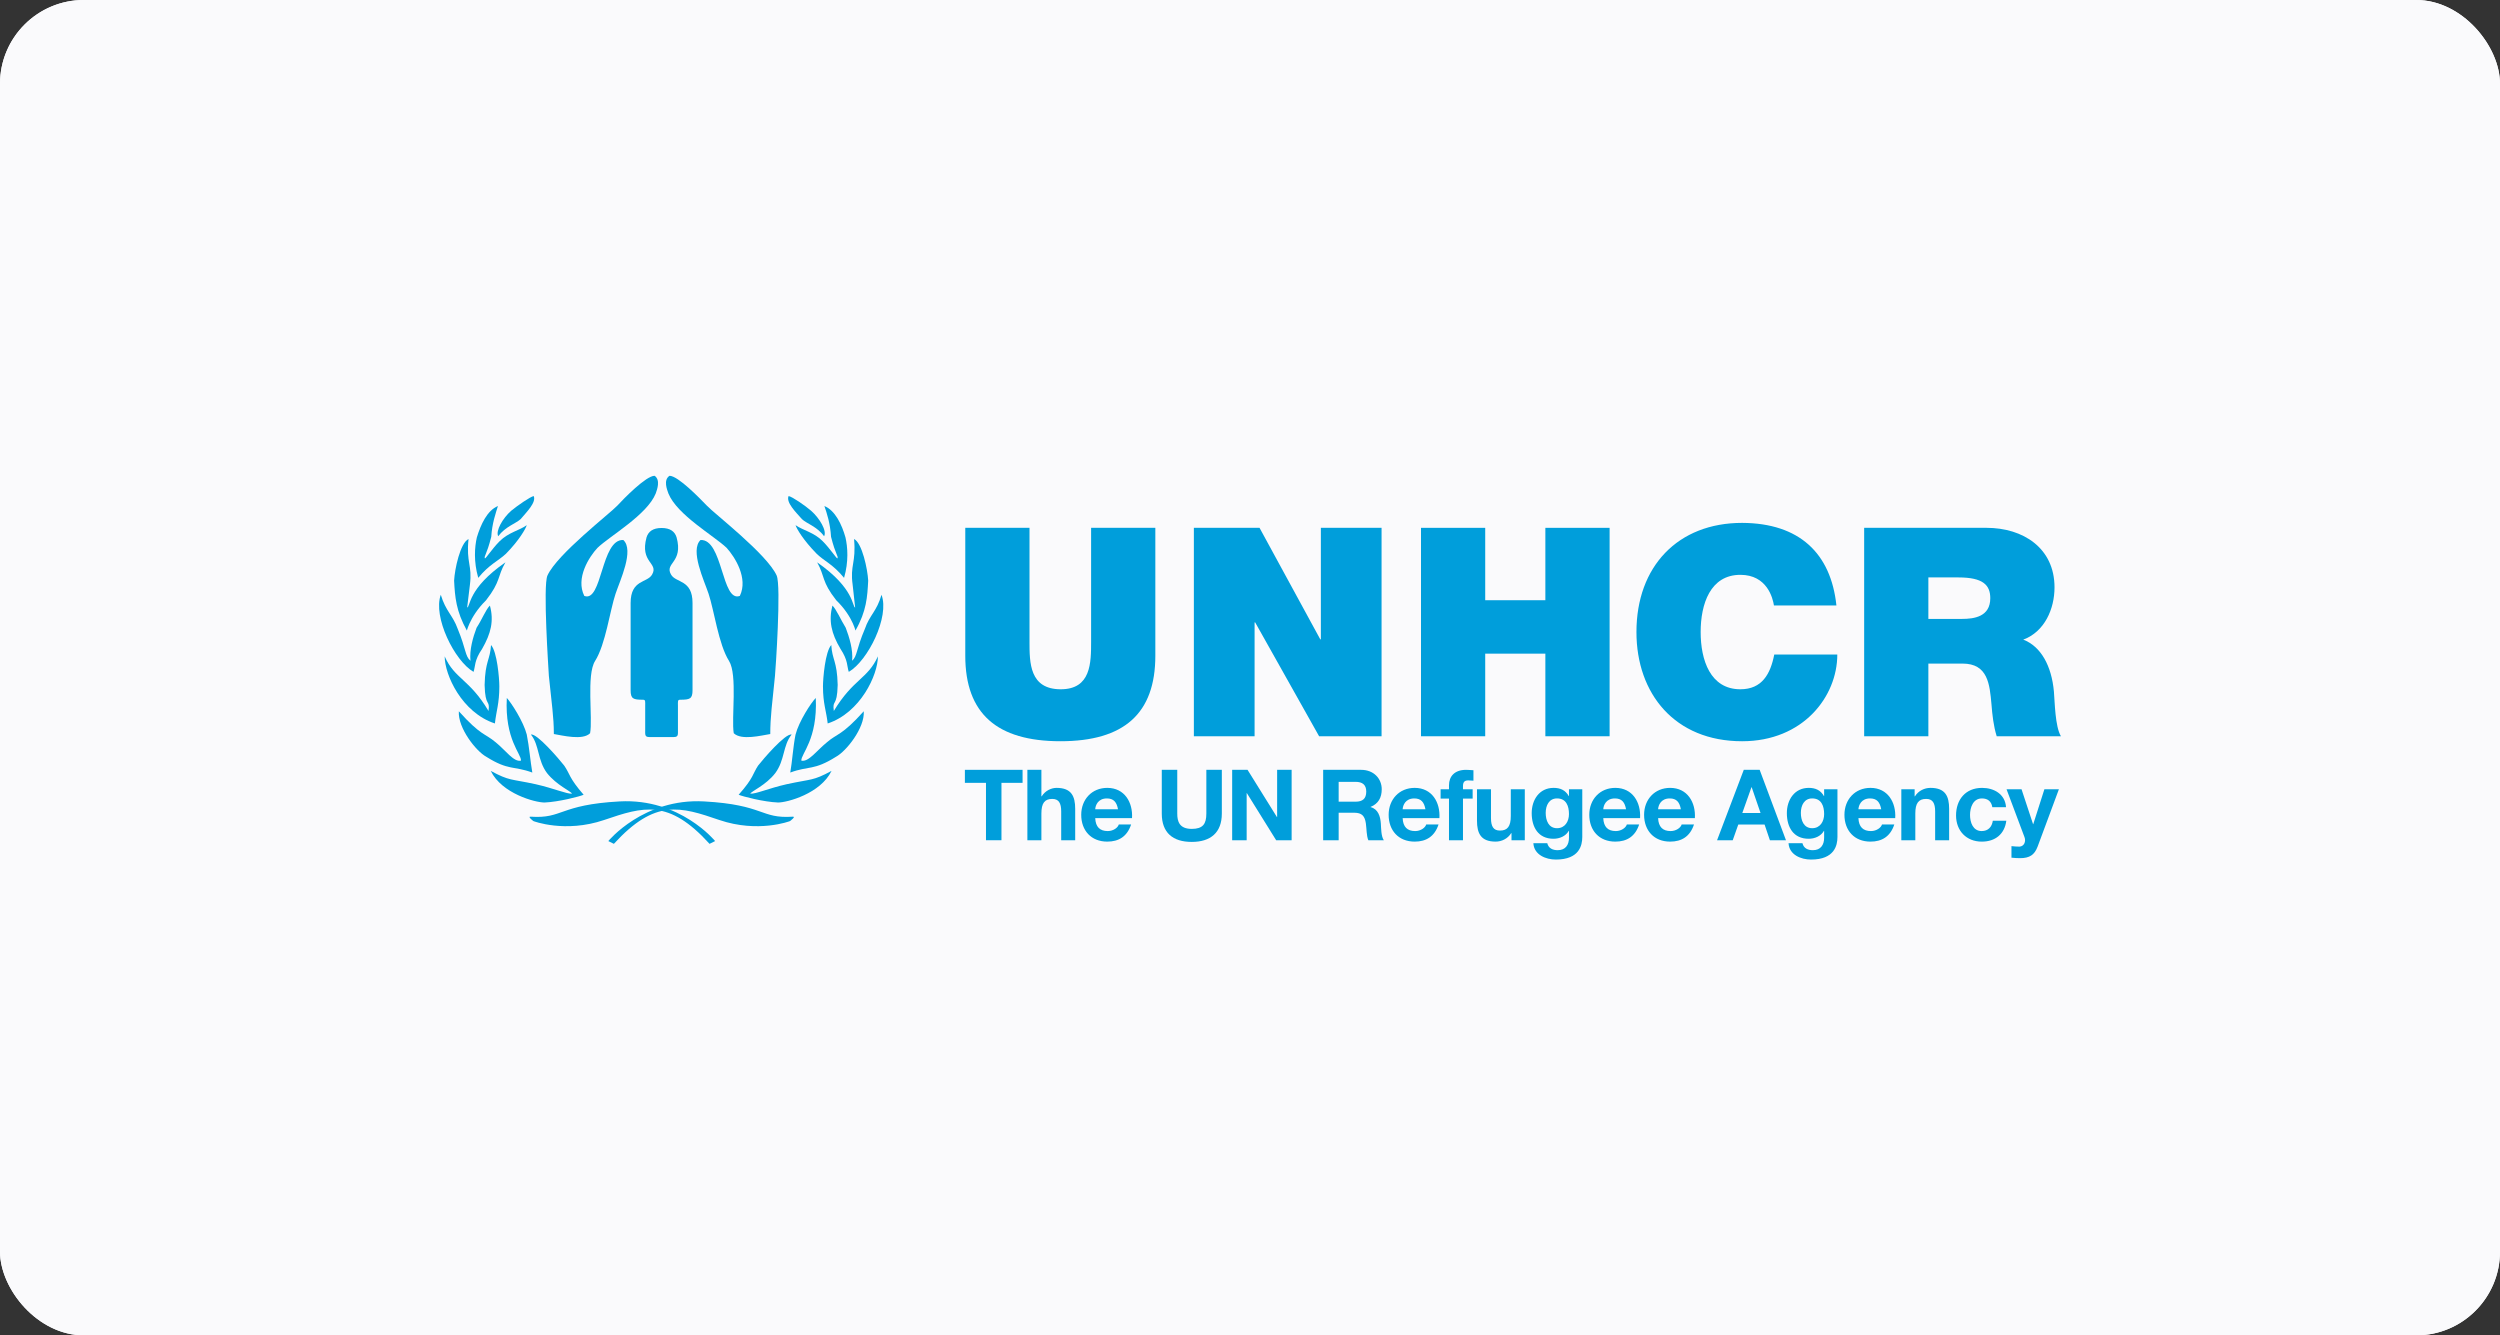 <svg xmlns="http://www.w3.org/2000/svg" id="b" data-name="Layer_2" viewBox="0 0 279 149.024"><rect x="0" y="0" width="279" height="149.024" fill="#333333" stroke="none"/><defs><style>      .d {        fill: #fafafc;      }      .e {        fill: #009edb;        fill-rule: evenodd;      }    </style></defs><g id="c" data-name="Layer_1"><g><rect class="d" width="279" height="149.024" rx="9.359" ry="9.359"></rect><rect class="d" width="279" height="149.024" rx="9.359" ry="9.359"></rect><g><path class="e" d="M75.213,82.253c.508,0,.445-.291.445-.83v-2.619c0-.542-.054-.714.255-.714,1.078,0,1.373-.098,1.373-1.061v-9.735c0-2.651-1.873-2.213-2.403-3.181-.748-1.311,1.403-1.311.622-4.149-.199-.642-.703-1.041-1.674-1.041s-1.477.4-1.676,1.041c-.781,2.838,1.373,2.838.621,4.149-.529.968-2.399.53-2.399,3.181v9.735c0,.963.291,1.061,1.372,1.061.305,0,.254.172.254.714v2.619c0,.54-.064.83.446.83h2.762Z"></path><path class="e" d="M66.69,61.13c-.956,1.02-2.471,3.397-1.483,5.374,2.008.773,1.856-6.363,4.355-6.24,1.238,1.145-.369,4.511-.864,5.994-.62,1.824-1.111,5.653-2.286,7.506-.986,1.546-.245,6.396-.557,8.063-.831.833-3.089.246-4.045.091,0-1.913-.248-3.425-.556-6.484-.03-.617-.681-10.071-.156-11.213,1.082-2.38,6.981-6.92,7.787-7.785.709-.773,3.209-3.338,4.169-3.338.678.465.279,1.547.124,1.976-.956,2.38-5.099,4.729-6.487,6.057Z"></path><path class="e" d="M81.084,61.13c.925,1.02,2.44,3.397,1.482,5.374-2.038.773-1.884-6.363-4.385-6.24-1.205,1.145.399,4.511.895,5.994.617,1.824,1.111,5.653,2.285,7.506.96,1.546.246,6.396.525,8.063.863.833,3.09.246,4.076.091,0-1.913.218-3.425.525-6.484.063-.617.712-10.071.186-11.213-1.079-2.38-6.982-6.92-7.782-7.785-.744-.773-3.213-3.338-4.172-3.338-.712.465-.277,1.547-.124,1.976.959,2.38,5.096,4.729,6.487,6.057Z"></path><path class="e" d="M58.11,57.928c-.528.493-1.703.833-2.51,1.917-.308-.587.495-2.009,1.454-2.847.714-.59,2.106-1.547,2.508-1.64.311.713-.803,1.795-1.452,2.57Z"></path><path class="e" d="M56.469,61.795c-.898.838-1.856,1.178-3.097,2.694-.525-1.826-.402-3.436-.156-4.519.436-1.423,1.144-3.002,2.354-3.499-.247.805-.653,1.92-.746,3.437-.524,2.074-.833,2.137-.708,2.414.121,0,.801-1.082,1.639-1.919.99-.991,2.227-1.209,3.031-1.795-.123.403-.834,1.671-2.318,3.186Z"></path><path class="e" d="M52.102,70.37c-1.205-2.168-1.331-3.747-1.423-5.573.064-1.27.681-4.209,1.61-4.642-.278,2.66.435,2.909.154,5.106,0,.124-.309,2.414-.309,2.538.373-.061.031-2.105,4.273-5.043-.929,1.608-.497,2.104-2.168,4.24-1.95,1.919-2.228,3.807-2.136,3.374Z"></path><path class="e" d="M53.807,72.412c-.9,1.301-.745,1.952-.96,2.57-2.138-1.238-4.551-6.159-3.655-8.604.557,1.856,1.333,2.259,1.889,3.805.961,2.323.806,3.035,1.425,3.56-.127-1.207.278-2.631.68-3.684.59-.895,1.052-2.074,1.487-2.477.463,1.704.124,3.099-.866,4.829Z"></path><path class="e" d="M55.726,76.622c0,1.889-.343,2.723-.495,4.116-3.685-1.206-5.605-5.416-5.605-7.489,1.117,2.539,2.754,2.507,4.893,6.096.184-1.36-.373-.339-.436-2.908.063-2.693.62-2.786.714-4.455.681.742.929,3.714.929,4.641Z"></path><path class="e" d="M58.787,81.977c.281,1.393.405,3.033.62,4.24-2.104-.772-2.632-.186-5.138-1.763-1.143-.619-3.189-3.219-3.062-5.077,2.474,2.756,2.91,2.445,4.117,3.467,1.111.897,2.008,2.231,2.816,2.044.059-.743-1.826-2.353-1.58-6.996.494.525,1.856,2.63,2.228,4.086Z"></path><path class="e" d="M62.967,85.445c.651.928.497,1.33,2.166,3.249-.403.186-2.783.803-4.364.866-1.049,0-4.764-.989-6.003-3.529,2.133,1.146,2.167.868,5.014,1.488,2.041.463,3.497,1.112,4.054,1.052-.123-.279-1.703-.929-2.785-2.292-1.085-1.454-.836-3.094-1.797-4.302.651-.187,3.186,2.786,3.715,3.467Z"></path><path class="e" d="M89.491,57.928c.496.493,1.704.833,2.477,1.917.34-.587-.494-2.009-1.452-2.847-.681-.59-2.073-1.547-2.509-1.64-.309.713.803,1.795,1.484,2.57Z"></path><path class="e" d="M91.133,61.795c.866.838,1.826,1.178,3.064,2.694.528-1.826.403-3.436.156-4.519-.402-1.423-1.144-3.002-2.353-3.499.28.805.651,1.92.744,3.437.525,2.074.836,2.137.713,2.414-.124,0-.805-1.082-1.64-1.919-.962-.991-2.2-1.209-3.034-1.795.123.403.866,1.671,2.351,3.186Z"></path><path class="e" d="M95.468,70.37c1.236-2.168,1.329-3.747,1.422-5.573-.063-1.27-.681-4.209-1.578-4.642.247,2.66-.464,2.909-.157,5.106,0,.124.28,2.414.28,2.538-.34-.061-.031-2.105-4.24-5.043.897,1.608.461,2.104,2.136,4.24,1.98,1.919,2.228,3.807,2.136,3.374Z"></path><path class="e" d="M93.796,72.412c.866,1.301.711,1.952.929,2.57,2.134-1.238,4.579-6.159,3.651-8.604-.526,1.856-1.331,2.259-1.856,3.805-.992,2.323-.837,3.035-1.424,3.56.123-1.207-.311-2.631-.713-3.684-.558-.895-1.051-2.074-1.487-2.477-.432,1.704-.124,3.099.9,4.829Z"></path><path class="e" d="M91.844,76.622c0,1.889.371,2.723.527,4.116,3.653-1.206,5.603-5.416,5.603-7.489-1.147,2.539-2.756,2.507-4.92,6.096-.189-1.36.369-.339.431-2.908-.063-2.693-.62-2.786-.714-4.455-.68.742-.929,3.714-.929,4.641Z"></path><path class="e" d="M88.782,81.977c-.28,1.393-.371,3.033-.588,4.24,2.073-.772,2.597-.186,5.106-1.763,1.145-.619,3.22-3.219,3.095-5.077-2.476,2.756-2.939,2.445-4.115,3.467-1.114.897-2.042,2.231-2.85,2.044-.06-.743,1.829-2.353,1.611-6.996-.524.525-1.889,2.63-2.259,4.086Z"></path><path class="e" d="M84.601,85.445c-.619.928-.464,1.33-2.168,3.249.435.186,2.788.803,4.399.866,1.02,0,4.734-.989,5.97-3.529-2.135,1.146-2.165.868-5.013,1.488-2.043.463-3.467,1.112-4.055,1.052.124-.279,1.734-.929,2.786-2.292,1.082-1.454.836-3.094,1.827-4.302-.682-.187-3.218,2.786-3.747,3.467Z"></path><path class="e" d="M68.508,94.173l-.621-.309s3.934-4.798,10.681-4.426c6.747.371,6.282,1.95,9.904,1.703.402-.031-.311.494-.311.494,0,0-3.526,1.361-7.89-.125-4.336-1.485-7.154-2.383-11.763,2.663Z"></path><path class="e" d="M79.186,94.173l.621-.309s-3.904-4.798-10.651-4.426c-6.777.371-6.314,1.95-9.934,1.703-.401-.031.309.494.309.494,0,0,3.529,1.361,7.895-.125,4.362-1.485,7.179-2.383,11.76,2.663Z"></path><polygon class="e" points="110.036 87.365 107.681 87.365 107.681 85.913 114.119 85.913 114.119 87.365 111.763 87.365 111.763 93.77 110.036 93.77 110.036 87.365"></polygon><path class="e" d="M114.656,85.913h1.564v2.96h.032c.396-.639,1.078-.946,1.661-.946,1.662,0,2.079.935,2.079,2.345v3.499h-1.562v-3.214c0-.934-.274-1.397-1-1.397-.847,0-1.21.473-1.21,1.63v2.981h-1.564v-7.857Z"></path><path class="e" d="M122.227,91.305c.044.99.528,1.442,1.398,1.442.628,0,1.133-.385,1.232-.737h1.376c-.44,1.342-1.376,1.915-2.662,1.915-1.793,0-2.906-1.233-2.906-2.994,0-1.706,1.179-3.004,2.906-3.004,1.937,0,2.872,1.628,2.762,3.378h-4.105ZM124.77,90.314c-.144-.791-.485-1.209-1.244-1.209-.99,0-1.276.77-1.299,1.209h2.543Z"></path><path class="e" d="M136.356,90.799c0,2.124-1.256,3.159-3.356,3.159-2.112,0-3.346-1.025-3.346-3.159v-4.886h1.728v4.886c0,.858.22,1.705,1.618,1.705,1.232,0,1.628-.54,1.628-1.705v-4.886h1.728v4.886Z"></path><polygon class="e" points="137.51 85.913 139.227 85.913 142.505 91.184 142.528 91.184 142.528 85.913 144.146 85.913 144.146 93.77 142.419 93.77 139.149 88.511 139.127 88.511 139.127 93.77 137.51 93.77 137.51 85.913"></polygon><path class="e" d="M149.394,87.254h1.892c.769,0,1.188.332,1.188,1.091,0,.794-.419,1.122-1.188,1.122h-1.892v-2.213ZM147.665,93.77h1.729v-3.07h1.727c.869,0,1.187.362,1.309,1.188.088.627.066,1.386.275,1.882h1.728c-.308-.441-.297-1.365-.331-1.86-.054-.792-.297-1.617-1.145-1.837v-.023c.87-.352,1.244-1.045,1.244-1.968,0-1.189-.89-2.169-2.3-2.169h-4.237v7.857Z"></path><path class="e" d="M156.536,90.314c.022-.439.307-1.209,1.298-1.209.759,0,1.101.418,1.244,1.209h-2.542ZM160.639,91.305c.111-1.75-.825-3.378-2.761-3.378-1.728,0-2.905,1.299-2.905,3.004,0,1.761,1.111,2.994,2.905,2.994,1.288,0,2.222-.574,2.663-1.915h-1.375c-.101.352-.607.737-1.234.737-.868,0-1.353-.452-1.396-1.442h4.103Z"></path><path class="e" d="M161.707,89.127h-.936v-1.044h.936v-.442c0-1,.627-1.727,1.903-1.727.275,0,.561.033.826.045v1.165c-.186-.021-.374-.032-.574-.032-.416,0-.593.175-.593.65v.341h1.078v1.044h-1.078v4.644h-1.562v-4.644Z"></path><path class="e" d="M170.168,93.77h-1.486v-.793h-.033c-.396.637-1.078.947-1.738.947-1.661,0-2.079-.937-2.079-2.345v-3.497h1.562v3.212c0,.936.275,1.398,1.002,1.398.847,0,1.209-.474,1.209-1.629v-2.98h1.563v5.688Z"></path><path class="e" d="M173.764,92.427c-.957,0-1.264-.892-1.264-1.707,0-.846.384-1.616,1.264-1.616,1.014,0,1.333.825,1.333,1.749,0,.815-.44,1.574-1.333,1.574ZM176.582,88.082h-1.485v.759h-.024c-.372-.661-.944-.914-1.693-.914-1.595,0-2.442,1.343-2.442,2.817,0,1.563.725,2.862,2.432,2.862.681,0,1.364-.287,1.703-.882h.024v.749c.01.815-.386,1.408-1.255,1.408-.551,0-1.024-.198-1.167-.78h-1.552c.076,1.297,1.387,1.826,2.51,1.826,2.619,0,2.949-1.585,2.949-2.52v-5.324Z"></path><path class="e" d="M178.926,90.314c.021-.439.308-1.209,1.299-1.209.759,0,1.099.418,1.242,1.209h-2.541ZM183.031,91.305c.109-1.75-.826-3.378-2.763-3.378-1.726,0-2.904,1.299-2.904,3.004,0,1.761,1.111,2.994,2.904,2.994,1.287,0,2.223-.574,2.662-1.915h-1.375c-.099.352-.604.737-1.232.737-.869,0-1.353-.452-1.398-1.442h4.105Z"></path><path class="e" d="M185.045,90.314c.022-.439.307-1.209,1.298-1.209.759,0,1.1.418,1.242,1.209h-2.54ZM189.147,91.305c.11-1.75-.824-3.378-2.761-3.378-1.728,0-2.905,1.299-2.905,3.004,0,1.761,1.112,2.994,2.905,2.994,1.288,0,2.223-.574,2.663-1.915h-1.375c-.1.352-.607.737-1.233.737-.87,0-1.353-.452-1.396-1.442h4.102Z"></path><path class="e" d="M195.464,87.849h.022l.991,2.883h-2.035l1.023-2.883ZM191.624,93.77h1.749l.618-1.749h2.937l.592,1.749h1.795l-2.937-7.857h-1.773l-2.981,7.857Z"></path><path class="e" d="M202.242,92.427c-.958,0-1.266-.892-1.266-1.707,0-.846.384-1.616,1.266-1.616,1.011,0,1.332.825,1.332,1.749,0,.815-.44,1.574-1.332,1.574ZM205.058,88.082h-1.485v.759h-.023c-.374-.661-.946-.914-1.693-.914-1.597,0-2.444,1.343-2.444,2.817,0,1.563.727,2.862,2.432,2.862.682,0,1.366-.287,1.705-.882h.023v.749c.009.815-.385,1.408-1.254,1.408-.55,0-1.025-.198-1.166-.78h-1.553c.077,1.297,1.387,1.826,2.51,1.826,2.618,0,2.949-1.585,2.949-2.52v-5.324Z"></path><path class="e" d="M207.401,90.314c.022-.439.308-1.209,1.299-1.209.759,0,1.101.418,1.242,1.209h-2.541ZM211.506,91.305c.11-1.75-.826-3.378-2.762-3.378-1.729,0-2.904,1.299-2.904,3.004,0,1.761,1.11,2.994,2.904,2.994,1.288,0,2.222-.574,2.661-1.915h-1.373c-.1.352-.608.737-1.234.737-.868,0-1.353-.452-1.397-1.442h4.105Z"></path><path class="e" d="M212.188,88.082h1.485v.791h.033c.396-.639,1.079-.946,1.738-.946,1.661,0,2.08.935,2.08,2.345v3.499h-1.562v-3.214c0-.934-.276-1.397-1.002-1.397-.848,0-1.21.473-1.21,1.63v2.981h-1.562v-5.688Z"></path><path class="e" d="M222.343,90.084c-.097-.64-.506-.979-1.154-.979-1.002,0-1.333,1.012-1.333,1.848,0,.816.319,1.794,1.299,1.794.726,0,1.144-.461,1.244-1.155h1.507c-.197,1.507-1.244,2.334-2.739,2.334-1.717,0-2.872-1.211-2.872-2.918,0-1.77,1.057-3.08,2.904-3.08,1.344,0,2.576.704,2.674,2.157h-1.529Z"></path><path class="e" d="M227.396,94.485c-.343.912-.882,1.286-1.961,1.286-.318,0-.636-.021-.956-.054v-1.288c.298.022.604.066.914.056.538-.056.715-.617.538-1.068l-2.001-5.335h1.673l1.287,3.895h.022l1.242-3.895h1.619l-2.376,6.403Z"></path><path class="e" d="M128.936,73.177c0,6.449-3.486,9.545-10.589,9.545s-10.622-3.096-10.622-9.545v-14.271h7.167v12.674c0,2.378,0,5.343,3.488,5.343,3.388,0,3.388-2.965,3.388-5.343v-12.674h7.168v14.271Z"></path><polygon class="e" points="133.235 58.906 140.565 58.906 147.343 71.351 147.408 71.351 147.408 58.906 154.183 58.906 154.183 82.167 147.213 82.167 140.077 69.461 140.012 69.461 140.012 82.167 133.235 82.167 133.235 58.906"></polygon><polygon class="e" points="158.583 58.906 165.75 58.906 165.75 66.985 172.463 66.985 172.463 58.906 179.632 58.906 179.632 82.167 172.463 82.167 172.463 72.947 165.75 72.947 165.75 82.167 158.583 82.167 158.583 58.906"></polygon><path class="e" d="M197.973,67.572c-.131-.849-.782-3.421-3.747-3.421-3.358,0-4.433,3.256-4.433,6.385s1.075,6.386,4.433,6.386c2.411,0,3.356-1.694,3.78-3.877h7.037c0,4.692-3.812,9.677-10.622,9.677-7.524,0-11.794-5.312-11.794-12.185,0-7.331,4.627-12.184,11.794-12.184,6.385.031,9.907,3.387,10.524,9.219h-6.972Z"></path><path class="e" d="M215.206,64.441h3.359c2.735,0,3.55.847,3.55,2.316,0,2.084-1.825,2.313-3.16,2.313h-3.749v-4.629ZM208.039,82.167h7.167v-8.111h3.815c2.834,0,3.027,2.313,3.226,4.53.096,1.205.225,2.41.585,3.581h7.169c-.654-1.074-.684-3.844-.784-4.983-.261-2.902-1.466-5.052-3.421-5.8,2.379-.882,3.488-3.421,3.488-5.832,0-4.401-3.521-6.646-7.592-6.646h-13.652v23.261Z"></path></g></g></g></svg>
